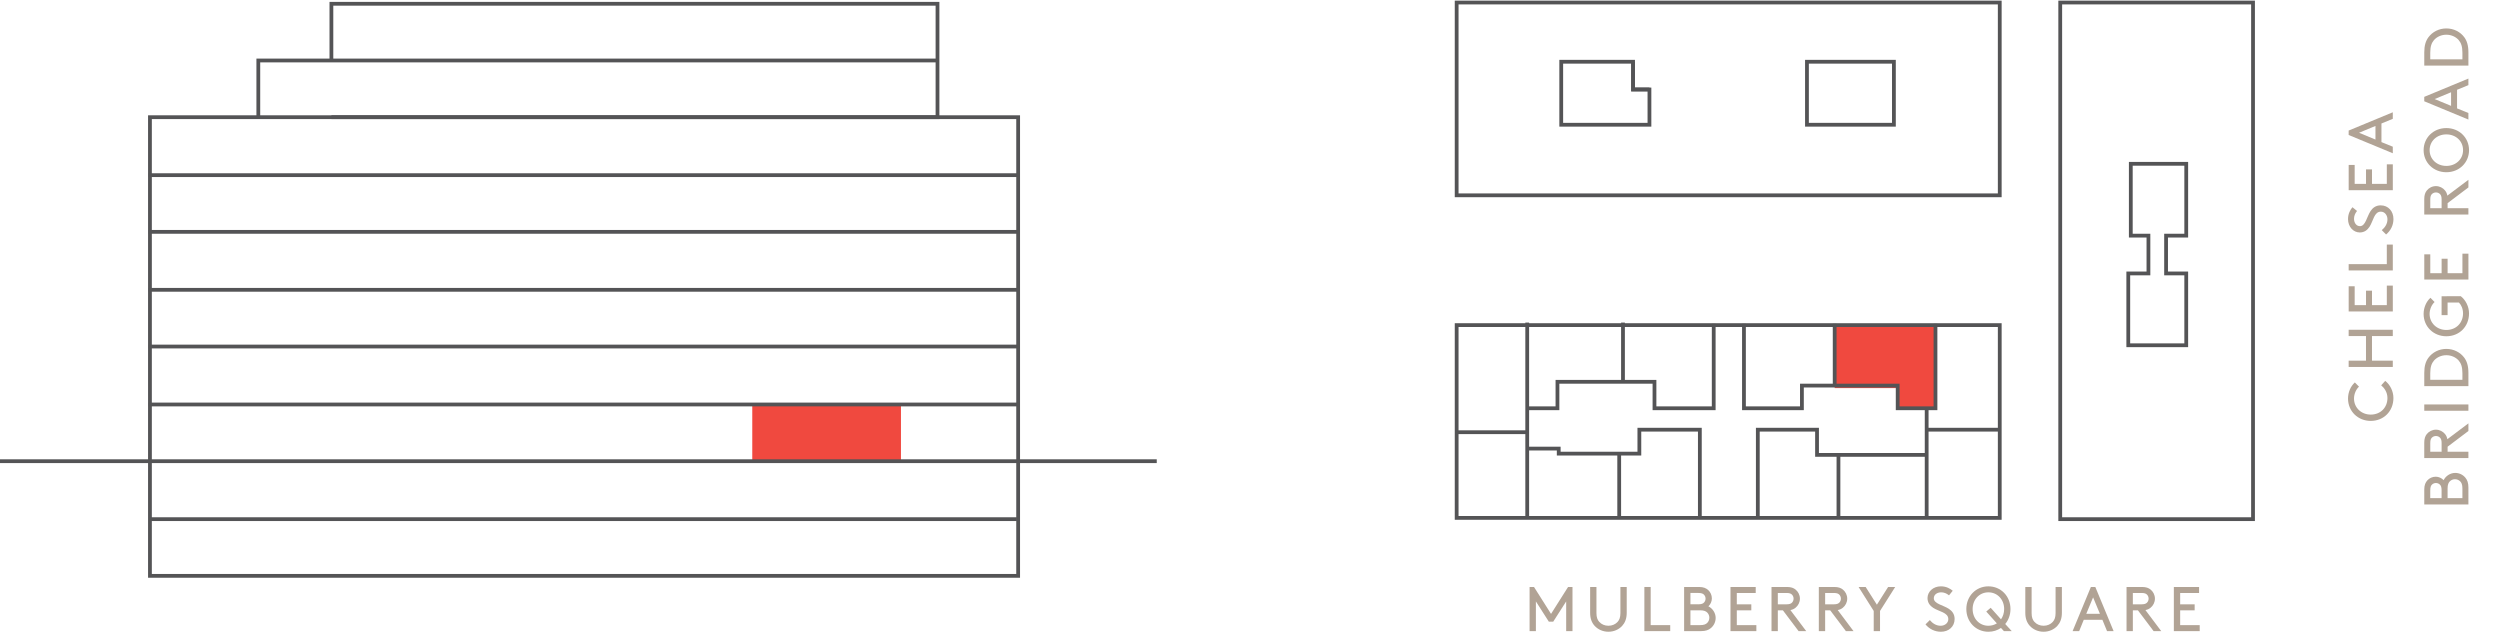 <?xml version="1.0" encoding="utf-8"?>
<!-- Generator: Adobe Illustrator 27.6.1, SVG Export Plug-In . SVG Version: 6.00 Build 0)  -->
<svg version="1.1" id="Layer_1" xmlns="http://www.w3.org/2000/svg" xmlns:xlink="http://www.w3.org/1999/xlink" x="0px" y="0px"
	 viewBox="0 0 198.4 51" style="enable-background:new 0 0 198.4 51;" xml:space="preserve">
<style type="text/css">
	.st0{fill:#F0493F;}
	.st1{display:none;}
	.st2{display:inline;}
	.st3{display:inline;fill:#F0493F;}
	.st4{fill:none;stroke:#545456;stroke-width:0.3;stroke-miterlimit:10;}
	.st5{fill:#B1A395;}
</style>
<g id="_x35_">
	<rect x="59.7" y="32.1" class="st0" width="11.8" height="4.6"/>
</g>
<g id="Plan_2" class="st1">
	<g id="_x31_" class="st2">
	</g>
	<polyline class="st3" points="121.2,32.5 123.6,32.5 123.6,30.5 128.8,30.5 128.8,25.7 121.2,25.7 
		121.2,32.6 	"/>
</g>
<g id="Plan_3" class="st1">
	<g id="_x31__copy" class="st2">
	</g>
	<polygon class="st3" points="128.8,30.5 131.3,30.5 131.3,32.5 136,32.5 136,25.8 128.8,25.8 	"/>
</g>
<g id="Plan_4" class="st1">
	<polygon class="st3" points="138.4,25.8 145.6,25.8 145.6,30.8 143,30.8 143,32.5 
		138.4,32.5 	"/>
</g>
<g id="Plan_5">
	<polygon class="st0" points="145.6,30.8 150.6,30.8 150.6,32.5 153.6,32.5 153.6,25.8 
		145.6,25.8 	"/>
</g>
<g id="Plan_6" class="st1">
	<polygon class="st3" points="152.9,34.2 158.7,34.2 158.7,25.8 153.6,25.8 153.6,32.6 
		152.9,32.6 	"/>
</g>
<g id="Elevation">
	<rect x="11.9" y="9.3" class="st4" width="68.9" height="36.4"/>
	<line class="st4" x1="11.8" y1="13.9" x2="80.8" y2="13.9"/>
	<line class="st4" x1="11.8" y1="18.4" x2="80.8" y2="18.4"/>
	<line class="st4" x1="11.8" y1="23" x2="80.8" y2="23"/>
	<line class="st4" x1="11.8" y1="27.5" x2="80.8" y2="27.5"/>
	<line class="st4" x1="11.8" y1="32.1" x2="80.8" y2="32.1"/>
	<line class="st4" x1="0" y1="36.6" x2="91.8" y2="36.6"/>
	<g id="Layer_6">
	</g>
	<line class="st4" x1="11.9" y1="41.2" x2="80.7" y2="41.2"/>
</g>
<g id="Core_x2F_divides">
	<polygon class="st4" points="168.9,27.4 168.9,21.7 170.5,21.7 170.5,18.7 169.1,18.7 
		169.1,13 173.5,13 173.5,18.7 171.9,18.7 171.9,21.7 173.5,21.7 173.5,27.4 	"/>
	<rect x="143.4" y="4.9" class="st4" width="6.9" height="5"/>
	<g>
		<polygon class="st4" points="129.6,4.9 123.9,4.9 123.9,9.9 130.9,9.9 130.9,7.1 
			129.6,7.1 		"/>
		<path class="st4" d="M129.6,4.9"/>
		<polyline class="st4" points="129.6,4.9 129.6,7.1 130.9,7.1 		"/>
	</g>
	<path class="st4" d="M137.1,41"/>
	<line class="st4" x1="121.2" y1="25.6" x2="121.2" y2="41"/>
	<line class="st4" x1="115.6" y1="34.3" x2="121.2" y2="34.3"/>
	<path class="st4" d="M121.2,32.3"/>
	<polyline class="st4" points="121.2,32.4 123.6,32.4 123.6,30.3 131.3,30.3 131.3,32.4 136,32.4 
		136,25.7 	"/>
	<polyline class="st4" points="134.9,41 134.9,34.1 130.1,34.1 130.1,36 128.4,36 
		123.7,36 123.7,35.6 121.2,35.6 	"/>
	<path class="st4" d="M121.2,35.6"/>
	<polyline class="st4" points="139.5,41 139.5,34.1 144.2,34.1 144.2,36.1 153,36.1 	"/>
	<polyline class="st4" points="152.9,32.5 152.9,34.1 152.9,41 	"/>
	<line class="st4" x1="158.7" y1="34.1" x2="152.9" y2="34.1"/>
	<line class="st4" x1="145.9" y1="36.1" x2="145.9" y2="41"/>
	<polyline class="st4" points="138.4,25.7 138.4,32.4 143,32.4 143,30.6 150.6,30.6 
		150.6,32.4 153.6,32.4 153.6,25.7 	"/>
	<line class="st4" x1="145.6" y1="30.6" x2="145.6" y2="25.7"/>
	<line class="st4" x1="128.5" y1="41" x2="128.5" y2="36"/>
	<line class="st4" x1="128.8" y1="30.3" x2="128.8" y2="25.6"/>
</g>
<g id="Layer_16">
	<rect x="115.6" y="0.2" class="st4" width="43.1" height="15.3"/>
	<rect x="115.6" y="25.8" class="st4" width="43.1" height="15.3"/>
	<rect x="163.5" y="0.2" class="st4" width="15.3" height="41"/>
</g>
<g>
	<polyline class="st4" points="26.3,4.8 26.3,0.3 74.4,0.3 74.4,9.3 26.3,9.3 	"/>
	<polyline class="st4" points="74.4,4.8 20.5,4.8 20.5,9.3 	"/>
</g>
<g>
	<path class="st5" d="M123.265,49.334h-0.351l-1.026-1.606v2.357h-0.5v-3.503h0.351l1.351,2.137
		l1.352-2.137h0.351v3.503h-0.501v-2.357L123.265,49.334z"/>
	<path class="st5" d="M126.558,49.675c-0.226-0.245-0.365-0.57-0.365-1.041v-2.052h0.501v2.077
		c0,0.33,0.08,0.535,0.22,0.69c0.175,0.195,0.436,0.311,0.73,0.311
		c0.296,0,0.556-0.115,0.731-0.311c0.14-0.155,0.22-0.36,0.22-0.69v-2.077h0.501v2.052
		c0,0.471-0.141,0.796-0.366,1.041c-0.265,0.285-0.655,0.46-1.086,0.46
		S126.823,49.96,126.558,49.675z"/>
	<path class="st5" d="M130.998,49.61h1.551v0.476h-2.052v-3.503h0.501V49.61z"/>
	<path class="st5" d="M133.652,50.085v-3.503h1.191c0.34,0,0.556,0.095,0.721,0.245
		c0.18,0.165,0.29,0.405,0.29,0.665c0,0.24-0.11,0.471-0.275,0.626
		c0.331,0.165,0.576,0.525,0.576,0.921c0,0.325-0.15,0.621-0.386,0.811
		c-0.18,0.15-0.41,0.235-0.766,0.235H133.652z M134.754,47.958c0.28,0,0.4-0.055,0.48-0.146
		c0.075-0.08,0.12-0.185,0.12-0.305s-0.045-0.226-0.12-0.306
		c-0.08-0.09-0.2-0.145-0.48-0.145h-0.601v0.9H134.754z M134.914,49.61
		c0.315,0,0.465-0.069,0.575-0.18c0.101-0.105,0.165-0.25,0.165-0.41s-0.064-0.301-0.165-0.406
		c-0.11-0.109-0.26-0.18-0.575-0.18h-0.761v1.176H134.914z"/>
	<path class="st5" d="M138.984,47.958v0.476h-1.151v1.176h1.552v0.476h-2.053v-3.503h2.002v0.476h-1.501
		v0.9H138.984z"/>
	<path class="st5" d="M141.088,48.434v1.651h-0.501v-3.503h1.227c0.32,0,0.521,0.075,0.681,0.205
		c0.21,0.17,0.346,0.431,0.346,0.721s-0.136,0.551-0.346,0.721c-0.11,0.09-0.235,0.155-0.41,0.185
		l1.256,1.672h-0.605l-1.246-1.651H141.088z M141.788,47.958c0.226,0,0.341-0.05,0.421-0.13
		s0.13-0.195,0.13-0.32s-0.05-0.24-0.13-0.32s-0.195-0.13-0.421-0.13h-0.7v0.9H141.788z"/>
	<path class="st5" d="M144.843,48.434v1.651h-0.501v-3.503h1.227c0.32,0,0.521,0.075,0.681,0.205
		c0.21,0.17,0.345,0.431,0.345,0.721s-0.135,0.551-0.345,0.721
		c-0.11,0.09-0.235,0.155-0.41,0.185l1.256,1.672h-0.605l-1.246-1.651H144.843z M145.543,47.958
		c0.226,0,0.341-0.05,0.421-0.13s0.13-0.195,0.13-0.32s-0.05-0.24-0.13-0.32
		s-0.195-0.13-0.421-0.13h-0.7v0.9H145.543z"/>
	<path class="st5" d="M149.199,48.484v1.602h-0.501v-1.602l-1.201-1.901h0.561l0.892,1.406l0.891-1.406
		h0.561L149.199,48.484z"/>
	<path class="st5" d="M153.152,49.209c0.205,0.251,0.496,0.451,0.856,0.451
		c0.325,0,0.61-0.211,0.61-0.526c0-0.535-0.74-0.595-1.206-0.9
		c-0.25-0.165-0.445-0.405-0.445-0.771c0-0.511,0.45-0.932,1.061-0.932
		c0.445,0,0.756,0.195,0.941,0.351l-0.296,0.365c-0.189-0.16-0.405-0.24-0.625-0.24
		c-0.291,0-0.581,0.165-0.581,0.471c0,0.445,0.746,0.541,1.196,0.841
		c0.235,0.155,0.455,0.4,0.455,0.801c0,0.615-0.475,1.016-1.086,1.016
		c-0.48,0-0.916-0.21-1.226-0.585L153.152,49.209z"/>
	<path class="st5" d="M157.799,46.532c0.991,0,1.752,0.781,1.752,1.802c0,0.461-0.155,0.871-0.416,1.187
		l0.516,0.565h-0.62l-0.235-0.255c-0.28,0.195-0.621,0.305-0.996,0.305
		c-0.991,0-1.752-0.78-1.752-1.802C156.047,47.313,156.808,46.532,157.799,46.532z M157.799,49.66
		c0.25,0,0.48-0.07,0.671-0.19l-0.841-0.937l0.351-0.3l0.82,0.916
		c0.155-0.221,0.25-0.501,0.25-0.816c0-0.755-0.535-1.326-1.251-1.326s-1.251,0.571-1.251,1.326
		C156.548,49.094,157.083,49.66,157.799,49.66z"/>
	<path class="st5" d="M161.093,49.675c-0.226-0.245-0.365-0.57-0.365-1.041v-2.052h0.501v2.077
		c0,0.33,0.08,0.535,0.22,0.69c0.175,0.195,0.436,0.311,0.73,0.311
		c0.296,0,0.556-0.115,0.731-0.311c0.14-0.155,0.22-0.36,0.22-0.69v-2.077h0.501v2.052
		c0,0.471-0.141,0.796-0.366,1.041c-0.265,0.285-0.655,0.46-1.086,0.46S161.358,49.96,161.093,49.675
		z"/>
	<path class="st5" d="M166.845,49.185h-1.477l-0.365,0.9h-0.521l1.451-3.503h0.351l1.451,3.503h-0.521
		L166.845,49.185z M165.568,48.709h1.081l-0.541-1.302L165.568,48.709z"/>
	<path class="st5" d="M169.263,48.434v1.651h-0.501v-3.503h1.227c0.32,0,0.521,0.075,0.681,0.205
		c0.21,0.17,0.345,0.431,0.345,0.721s-0.135,0.551-0.345,0.721
		c-0.11,0.09-0.235,0.155-0.41,0.185l1.256,1.672h-0.605l-1.246-1.651H169.263z M169.963,47.958
		c0.226,0,0.341-0.05,0.421-0.13s0.13-0.195,0.13-0.32s-0.05-0.24-0.13-0.32
		s-0.195-0.13-0.421-0.13h-0.7v0.9H169.963z"/>
	<path class="st5" d="M174.168,47.958v0.476h-1.15v1.176h1.551v0.476h-2.052v-3.503h2.002v0.476h-1.501
		v0.9H174.168z"/>
</g>
<g>
	<path class="st5" d="M186.339,31.631c0-0.501,0.206-0.976,0.541-1.281l0.33,0.335
		c-0.225,0.205-0.396,0.57-0.396,0.946c0,0.716,0.571,1.271,1.326,1.271
		c0.791,0,1.327-0.57,1.327-1.315c0-0.471-0.261-0.812-0.496-1.007l0.32-0.354
		c0.386,0.3,0.65,0.82,0.65,1.361c0,1.046-0.766,1.816-1.802,1.816
		C187.13,33.403,186.339,32.642,186.339,31.631z"/>
	<path class="st5" d="M188.241,26.67v1.952h1.651v0.5h-3.503v-0.5h1.376v-1.952h-1.376v-0.5h3.503v0.5
		H188.241z"/>
	<path class="st5" d="M187.766,23.066h0.476v1.151h1.176v-1.551h0.476v2.052h-3.503V22.716h0.476v1.501
		h0.9V23.066z"/>
	<path class="st5" d="M189.417,20.962v-1.552h0.476v2.052h-3.503v-0.5H189.417z"/>
	<path class="st5" d="M189.017,18.263c0.251-0.205,0.451-0.496,0.451-0.856
		c0-0.325-0.211-0.61-0.526-0.61c-0.535,0-0.595,0.74-0.9,1.206
		c-0.165,0.25-0.405,0.445-0.771,0.445c-0.511,0-0.932-0.45-0.932-1.061
		c0-0.445,0.195-0.756,0.351-0.941l0.365,0.296c-0.16,0.189-0.24,0.405-0.24,0.625
		c0,0.291,0.165,0.581,0.471,0.581c0.445,0,0.541-0.746,0.841-1.196
		c0.155-0.235,0.4-0.455,0.801-0.455c0.615,0,1.016,0.475,1.016,1.086
		c0,0.48-0.21,0.916-0.585,1.226L189.017,18.263z"/>
	<path class="st5" d="M187.766,13.441h0.476v1.151h1.176v-1.552h0.476v2.053h-3.503V13.091h0.476v1.501
		h0.9V13.441z"/>
	<path class="st5" d="M188.992,9.8v1.477l0.9,0.365v0.521l-3.503-1.451v-0.351l3.503-1.451v0.521
		L188.992,9.8z M188.517,11.076V9.995l-1.302,0.541L188.517,11.076z"/>
	<path class="st5" d="M195.893,40.033h-3.503v-1.191c0-0.34,0.095-0.556,0.245-0.721
		c0.165-0.18,0.405-0.29,0.665-0.29c0.24,0,0.471,0.11,0.626,0.274
		c0.165-0.33,0.525-0.575,0.921-0.575c0.325,0,0.621,0.15,0.811,0.386
		c0.15,0.18,0.235,0.41,0.235,0.766V40.033z M193.766,38.931c0-0.28-0.055-0.4-0.146-0.48
		c-0.08-0.074-0.185-0.12-0.305-0.12s-0.226,0.046-0.306,0.12
		c-0.09,0.08-0.145,0.2-0.145,0.48v0.601h0.9V38.931z M195.417,38.771
		c0-0.314-0.069-0.465-0.18-0.575c-0.105-0.101-0.25-0.165-0.41-0.165s-0.301,0.064-0.406,0.165
		c-0.109,0.11-0.18,0.261-0.18,0.575v0.761h1.176V38.771z"/>
	<path class="st5" d="M194.241,35.852h1.651v0.5h-3.503v-1.226c0-0.32,0.075-0.521,0.205-0.682
		c0.17-0.209,0.431-0.345,0.721-0.345s0.551,0.136,0.721,0.345c0.09,0.111,0.155,0.236,0.185,0.411
		l1.672-1.257v0.605l-1.651,1.247V35.852z M193.766,35.151c0-0.226-0.05-0.34-0.13-0.42
		s-0.195-0.13-0.32-0.13s-0.24,0.05-0.32,0.13s-0.13,0.194-0.13,0.42v0.701h0.9V35.151z"
		/>
	<path class="st5" d="M192.39,32.597v-0.5h3.503v0.5H192.39z"/>
	<path class="st5" d="M195.893,30.642h-3.503V29.591c0-0.556,0.12-0.916,0.33-1.201
		c0.32-0.431,0.841-0.701,1.421-0.701c0.581,0,1.102,0.266,1.422,0.696
		c0.21,0.285,0.33,0.65,0.33,1.206V30.642z M193.16,28.615c-0.19,0.221-0.295,0.512-0.295,1.002
		v0.525h2.552V29.616c0-0.49-0.104-0.781-0.295-1.002c-0.235-0.265-0.591-0.425-0.981-0.425
		C193.751,28.19,193.396,28.35,193.16,28.615z"/>
	<path class="st5" d="M195.292,23.509c0.381,0.301,0.65,0.821,0.65,1.361
		c0,1.046-0.766,1.816-1.802,1.816c-1.011,0-1.802-0.76-1.802-1.771c0-0.5,0.206-0.976,0.541-1.281
		l0.33,0.335c-0.225,0.205-0.396,0.57-0.396,0.946c0,0.715,0.571,1.271,1.326,1.271
		c0.791,0,1.327-0.57,1.327-1.316c0-0.37-0.141-0.675-0.326-0.86h-0.9v1.001h-0.476v-1.502
		H195.292z"/>
	<path class="st5" d="M193.766,20.531h0.476v1.151h1.176v-1.552h0.476v2.053h-3.503v-2.002h0.476v1.501
		h0.9V20.531z"/>
	<path class="st5" d="M194.241,16.522h1.651v0.501h-3.503v-1.227c0-0.32,0.075-0.521,0.205-0.681
		c0.17-0.21,0.431-0.345,0.721-0.345s0.551,0.135,0.721,0.345c0.09,0.11,0.155,0.235,0.185,0.41
		l1.672-1.256v0.605l-1.651,1.246V16.522z M193.766,15.822c0-0.226-0.05-0.341-0.13-0.421
		s-0.195-0.13-0.32-0.13s-0.24,0.05-0.32,0.13s-0.13,0.195-0.13,0.421v0.7h0.9V15.822z"/>
	<path class="st5" d="M192.339,11.916c0-0.991,0.781-1.752,1.802-1.752c1.021,0,1.802,0.761,1.802,1.752
		s-0.78,1.752-1.802,1.752C193.12,13.668,192.339,12.908,192.339,11.916z M195.468,11.916
		c0-0.716-0.566-1.251-1.327-1.251c-0.755,0-1.326,0.535-1.326,1.251s0.571,1.251,1.326,1.251
		C194.901,13.167,195.468,12.632,195.468,11.916z"/>
	<path class="st5" d="M194.992,7.125v1.477l0.9,0.365v0.521l-3.503-1.451V7.686l3.503-1.451v0.521
		L194.992,7.125z M194.517,8.402V7.321l-1.302,0.541L194.517,8.402z"/>
	<path class="st5" d="M195.893,5.208h-3.503V4.158c0-0.556,0.12-0.916,0.33-1.201
		c0.32-0.431,0.841-0.701,1.421-0.701c0.581,0,1.102,0.266,1.422,0.695
		c0.21,0.285,0.33,0.651,0.33,1.207V5.208z M193.16,3.181c-0.19,0.221-0.295,0.511-0.295,1.001
		v0.525h2.552V4.182c0-0.49-0.104-0.78-0.295-1.001c-0.235-0.266-0.591-0.426-0.981-0.426
		C193.751,2.755,193.396,2.915,193.16,3.181z"/>
</g>
</svg>
